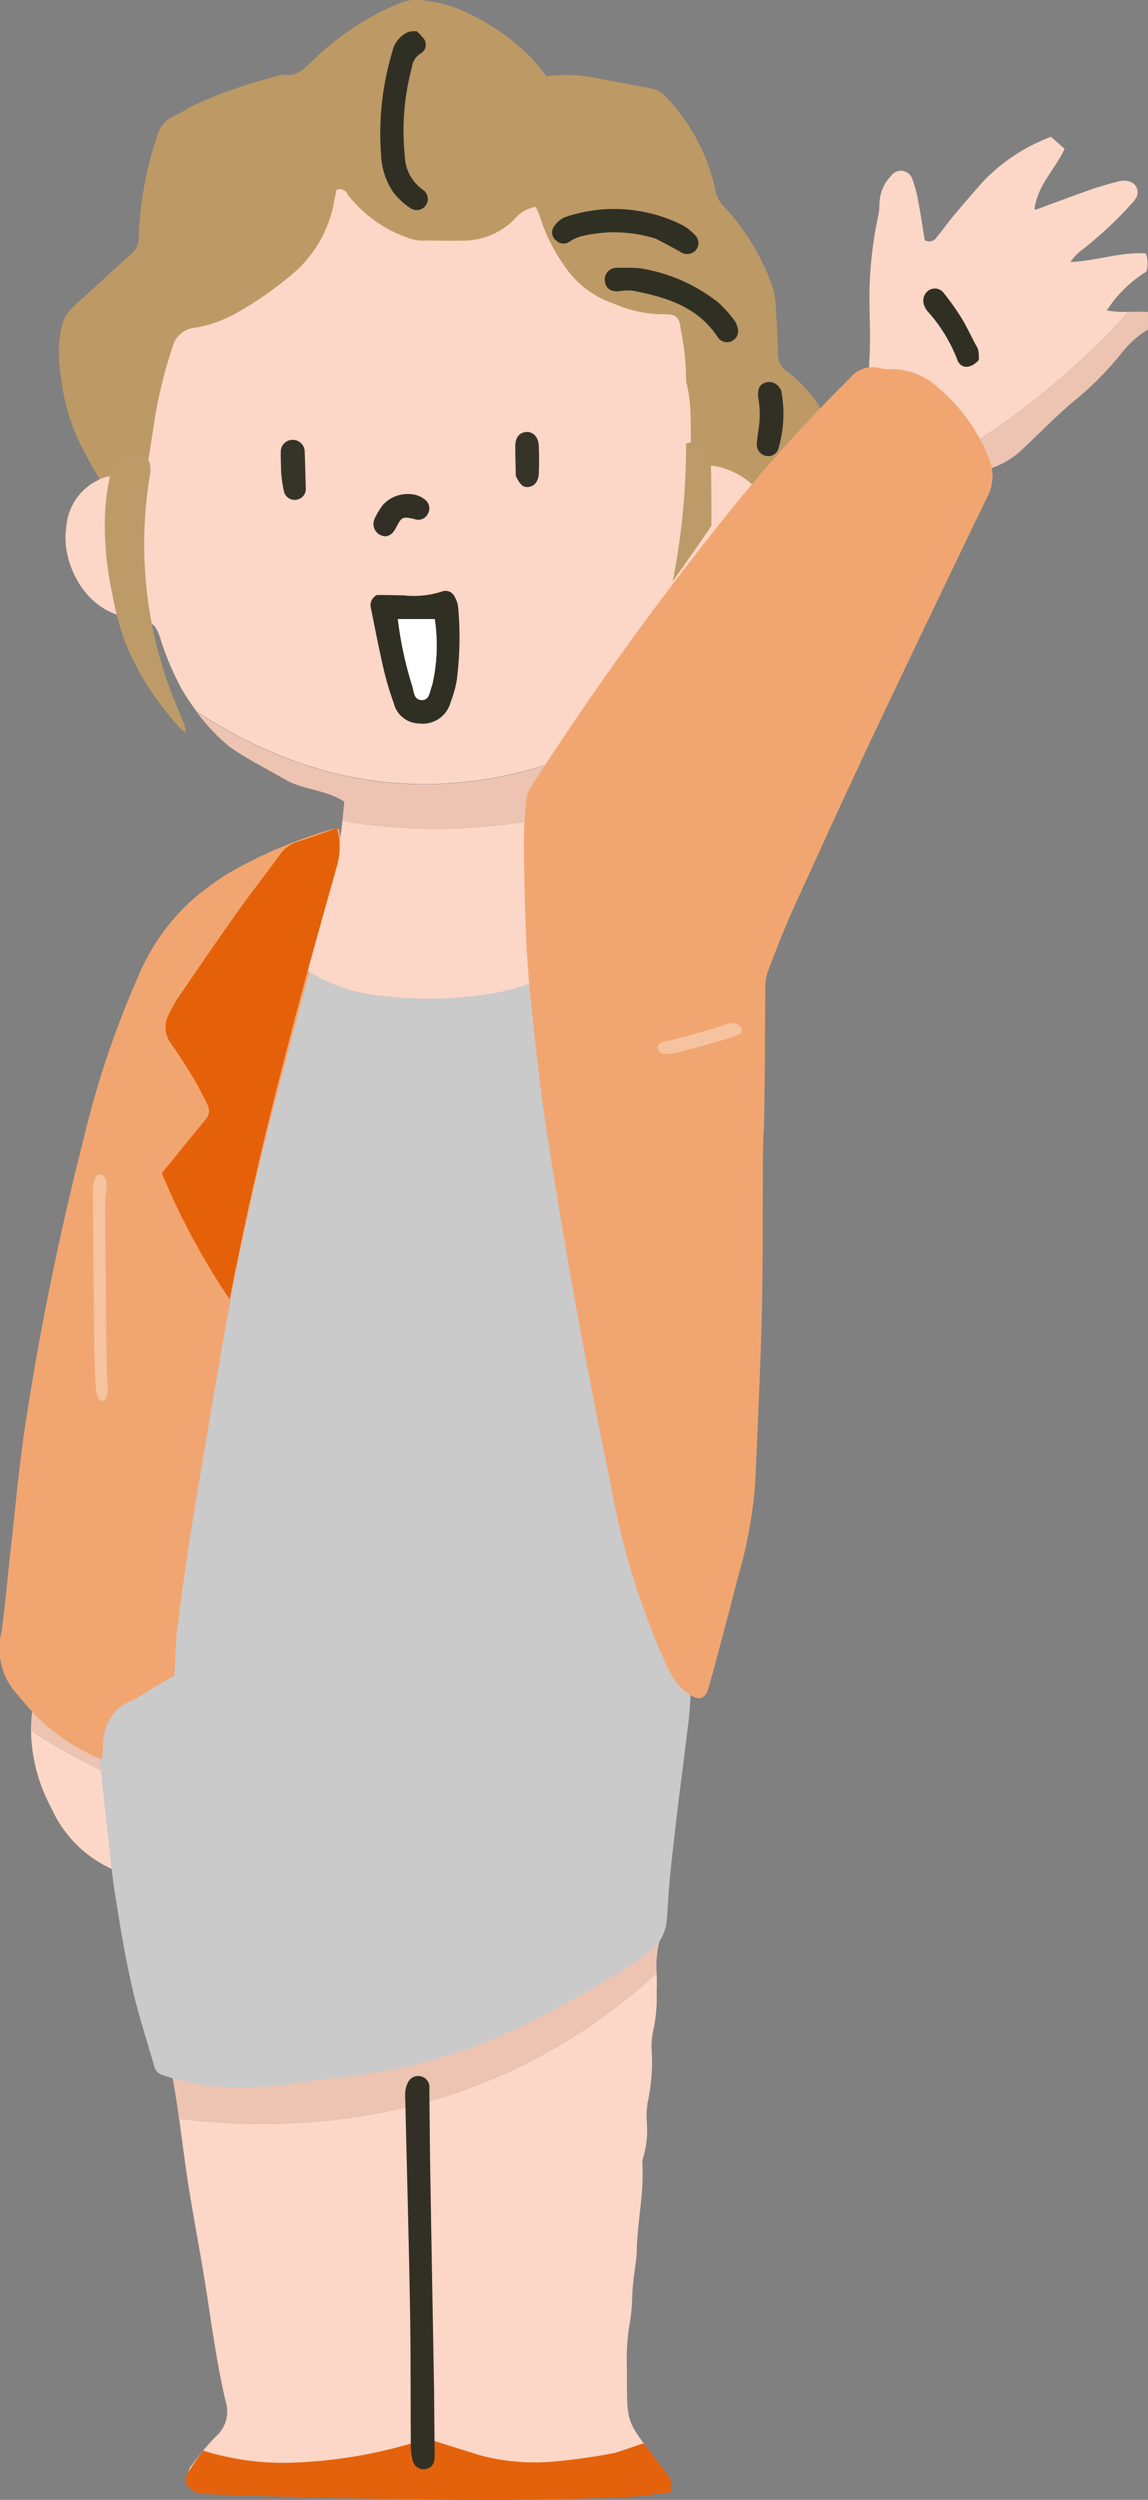 <svg xmlns="http://www.w3.org/2000/svg" width="66.713" height="145.265" viewBox="0 0 66.713 145.265">
  <rect x="0" y="0" width="66.713" height="145.265" fill="#808080" stroke="none"/>
  <g id="グループ_5816" data-name="グループ 5816" transform="translate(13876.691 9459.808)">
    <path id="パス_21123" data-name="パス 21123" d="M386.912,203.963c.184,1.316.342,2.636.551,3.948.332,2.084.738,4.157,1.059,6.243s.608,4.179,1.092,6.238a1.925,1.925,0,0,1-.578,2.049,14.993,14.993,0,0,0-1.357,1.622.952.952,0,0,0-.169,1.057.918.918,0,0,0,.959.46q.709-.005,1.418,0a17.3,17.3,0,0,1,2.827.073,16.847,16.847,0,0,0,2.668.2c5.053,0,9.968-.025,14.882.021,1.517.014,3-.189,4.5-.316a.645.645,0,0,0,.661-.691c-.321-.436-.676-.933-1.046-1.418-1.433-1.882-1.435-1.881-1.444-4.25,0-.236,0-.473,0-.708a13.262,13.262,0,0,1,.1-2.258,11.631,11.631,0,0,0,.208-1.959c.011-.329.04-.658.076-.986.06-.559.178-1.115.189-1.675.032-1.695.433-3.366.322-5.069a.626.626,0,0,1,.039-.279,5.685,5.685,0,0,0,.221-2.1,4.713,4.713,0,0,1,.048-1.128,11.284,11.284,0,0,0,.24-2.95,4.168,4.168,0,0,1,.062-1.126,8.973,8.973,0,0,0,.22-2.385c.02-.354.011-.708,0-1.063-9.874,9.031-21.184,9.259-27.755,8.45" transform="translate(-14253.193 -9540.657)" fill="#fcd6c6"/>
    <path id="パス_21124" data-name="パス 21124" d="M414.458,191.616c.148-.445-.3-.78-.782-.651q-2.248.6-4.493,1.208c-.772.208-1.539.438-2.318.619-3.3.764-6.591,1.533-9.894,2.262s-6.623,1.389-9.9,2.26a2.113,2.113,0,0,0-1.176.567,3.025,3.025,0,0,0,0,.505c.168,1.066.364,2.126.522,3.193.025.171.046.342.07.514,6.571.809,17.881.581,27.755-8.45a5.955,5.955,0,0,1,.209-2.028" transform="translate(-14252.775 -9538.788)" fill="#edc4b2"/>
    <path id="パス_21137" data-name="パス 21137" d="M377.389,171.933c-1.613-1.069-3.1-2.057-4.593-3.042a.2.2,0,0,0-.134-.013.87.87,0,0,0-.166.081,8.762,8.762,0,0,0-.138,1.575,35.66,35.66,0,0,0,5.323,2.876c-.1-.517-.2-1.021-.292-1.477" transform="translate(-14247.246 -9529.771)" fill="#edc4b2"/>
    <path id="パス_21138" data-name="パス 21138" d="M377.87,175.441c-.068-.3-.13-.591-.189-.882a35.637,35.637,0,0,1-5.324-2.876,9.757,9.757,0,0,0,1.2,4.527,6.986,6.986,0,0,0,4.551,3.884c.754-.169.821-.235.717-.675-.315-1.326-.648-2.649-.952-3.977" transform="translate(-14247.246 -9530.919)" fill="#fcd7c7"/>
    <path id="パス_21147" data-name="パス 21147" d="M412.526,242.068c.574-.166,1.129-.387,1.666-.547.505.684,1.047,1.354,1.512,2.034.117.17.032.477.1.8-.927.1-1.761.248-2.6.286-4.959.224-9.921.187-14.883.1-2.149-.038-4.3-.1-6.447-.157-1.086-.03-2.171-.07-3.256-.127-.756-.039-1.3-.615-.9-1.258.248-.4.564-.866.863-1.254a15.749,15.749,0,0,0,4.949.706,27.611,27.611,0,0,0,7.118-1.117,1.567,1.567,0,0,0,.393-.153.881.881,0,0,1,.81-.055c.962.315,1.93.609,2.9.911a12.389,12.389,0,0,0,4.359.328,34.2,34.2,0,0,0,3.415-.492" transform="translate(-14253.469 -9559.347)" fill="#e3620b"/>
    <path id="パス_21156" data-name="パス 21156" d="M386.648,159.633a12.072,12.072,0,0,1-4.155-.711.692.692,0,0,1-.5-.545c-.446-1.537-.943-3.063-1.295-4.623-.4-1.762-.691-3.551-.973-5.337-.205-1.3-.321-2.612-.47-3.92q-.208-1.819-.4-3.641-.092-.876-.157-1.756c-.059-.774-.124-1.549-.153-2.325-.054-1.413-.122-2.827-.116-4.24.009-2.076.022-4.157.149-6.228a20.186,20.186,0,0,1,.595-2.97c.813-3.754,1.934-7.425,3-11.112.769-2.671,1.493-5.357,2.361-7.995.959-2.91,2.046-5.778,3.108-8.653.293-.794.7-1.546,1.041-2.325a.658.658,0,0,1,.7-.457,35.417,35.417,0,0,0,5.49-.4c1.284-.156,2.58-.209,3.87-.321,1.428-.124,2.853-.279,4.283-.39,1.1-.086,2.208-.126,3.382-.19.135.3.29.584.4.886a44.575,44.575,0,0,1,1.686,6.558c.409,2.075.818,4.15,1.209,6.228.509,2.7,1.033,5.4,1.489,8.111.338,2.014.582,4.044.862,6.068q.352,2.547.69,5.1c.144,1.07.287,2.141.42,3.212a5.776,5.776,0,0,1,.021.708c0,2.813.029,5.627-.021,8.439-.02,1.123-.208,2.244-.336,3.364-.106.933-.241,1.863-.354,2.8q-.211,1.748-.405,3.5c-.062.561-.112,1.123-.159,1.685-.056.679-.073,1.364-.158,2.04a2.543,2.543,0,0,1-1.169,1.7,23.642,23.642,0,0,1-2.177,1.456c-1.493.859-2.993,1.712-4.532,2.483a30.43,30.43,0,0,1-9.1,2.97c-1.462.222-2.937.357-4.4.57a21.9,21.9,0,0,1-3.728.268" transform="translate(-14249.729 -9498.151)" fill="#cacaca"/>
    <path id="パス_21165" data-name="パス 21165" d="M420.466,30.392c-.093.2-.209.313-.276.455a6.662,6.662,0,0,1-3.723,3.335,12.081,12.081,0,0,1-3.653.667,1.093,1.093,0,0,1-.963-.484,4.091,4.091,0,0,1-.745-1.771c-.122-.515-.274-1.024-.422-1.572-.881.05-1.7.1-2.52.14-1.462.063-2.925.107-4.387.17q-3.077.133-6.153.284c-1.861.089-3.724.153-5.582.289-2.5.183-5,.255-7.5.3-1.642.027-3.281.242-4.959.377a30.9,30.9,0,0,1-3.344-5.356,11.793,11.793,0,0,1-1.019-3.661,11.548,11.548,0,0,1-.132-1.385,6.632,6.632,0,0,1,.157-1.528,2.306,2.306,0,0,1,.683-1.208c1.139-1.019,2.251-2.068,3.388-3.089a1.159,1.159,0,0,0,.417-.918,20.635,20.635,0,0,1,1.1-5.995,1.666,1.666,0,0,1,1.057-1.126,9.56,9.56,0,0,0,.844-.487,28.179,28.179,0,0,1,5.416-1.88c.829.16,1.265-.415,1.786-.9A15.905,15.905,0,0,1,395,1.761a2.589,2.589,0,0,1,1.224-.121,7.513,7.513,0,0,1,2.572.716,13.1,13.1,0,0,1,3.5,2.374c.389.37.707.813,1.138,1.318-.084-.036-.038,0,0,0a8.917,8.917,0,0,1,3.088.153c.975.17,1.945.369,2.92.541a1.556,1.556,0,0,1,.914.494,11.124,11.124,0,0,1,2.883,5.429,1.841,1.841,0,0,0,.522.976,13.306,13.306,0,0,1,2.8,4.637,4.054,4.054,0,0,1,.19,1.18c.062.895.114,1.791.13,2.687a1.22,1.22,0,0,0,.54,1.07,8.082,8.082,0,0,1,2.8,4c.1.285.1.6.193.94.041.749.041,1.462.041,2.241" transform="translate(-14248.362 -9461.428)" fill="#bd9966"/>
    <path id="パス_21195" data-name="パス 21195" d="M378.723,132.678c-.569.341-1.092.66-1.652,1-2.458.916-1.487,3.633-1.97,3.413a11.509,11.509,0,0,1-4.446-3.334c-.125-.142-.257-.279-.371-.429a3.943,3.943,0,0,1-.882-3.62c.222-1.656.363-3.324.551-4.985.261-2.316.465-4.641.814-6.943.858-5.667,2.016-11.277,3.432-16.83a54.534,54.534,0,0,1,3.139-9.315,12.52,12.52,0,0,1,3.014-4.334,15.948,15.948,0,0,1,2.27-1.681,27.085,27.085,0,0,1,5.85-2.5,2.439,2.439,0,0,1,.344-.076.8.8,0,0,1,.19.028,4.2,4.2,0,0,1,.014,1.908c-1.374,5.1-2.77,10.2-4.081,15.315-1.135,4.431-2.059,8.911-2.821,13.423-.55,3.251-1.119,6.5-1.645,9.755-.323,2-.6,4.007-.858,6.016-.112.881-.112,1.776-.171,2.793-.146.079-.41.222-.72.388" transform="translate(-14246 -9494.702)" fill="#f1a672"/>
    <path id="パス_21196" data-name="パス 21196" d="M469.792,25.235a5.95,5.95,0,0,1-1.274-.08,7.329,7.329,0,0,1,2.308-2.261,1.718,1.718,0,0,0-.035-1.054c-1.506-.094-2.828.434-4.383.5a3.345,3.345,0,0,1,.478-.554,22.585,22.585,0,0,0,3.007-2.761,2.1,2.1,0,0,0,.347-.44.646.646,0,0,0-.373-.913,1.161,1.161,0,0,0-.551-.045c-.59.149-1.177.313-1.75.513-1.061.37-2.112.77-3.166,1.157-.038,0-.074.006-.071-.114.222-1.384,1.2-2.246,1.741-3.423l-.794-.694a10.513,10.513,0,0,0-4.038,2.7c-.556.637-1.112,1.275-1.654,1.924-.331.4-.627.823-.957,1.221a.491.491,0,0,1-.688.153c-.119-.727-.235-1.51-.381-2.288a7.386,7.386,0,0,0-.327-1.224.7.7,0,0,0-1.247-.215,2.326,2.326,0,0,0-.656,1.378c-.035.28-.014.57-.07.845a23.277,23.277,0,0,0-.53,5.317c.027,1.085.066,2.176-.011,3.256a6.948,6.948,0,0,0,1.02,3.9,4.616,4.616,0,0,0,2.691,2.251,45.115,45.115,0,0,0,11.366-9.054" transform="translate(-14280.893 -9466.922)" fill="#fcd7c7"/>
    <path id="パス_21197" data-name="パス 21197" d="M472.366,32.255A45.115,45.115,0,0,1,461,41.309a6.178,6.178,0,0,0,1.459.29,4.969,4.969,0,0,0,3.849-1.471c1.031-.966,2-1.985,3.111-2.879a18.5,18.5,0,0,0,2.562-2.631,5.484,5.484,0,0,1,1.508-1.335V32.261c-.371-.028-.746-.013-1.124-.006" transform="translate(-14283.468 -9473.941)" fill="#edc4b2"/>
    <path id="パス_21204" data-name="パス 21204" d="M401.508,82.144a20.911,20.911,0,0,1-.7,3.742c-.484,1.616-.918,3.246-1.386,4.911a9.611,9.611,0,0,0,4.538,1.519,22.311,22.311,0,0,0,6.767-.242,11.46,11.46,0,0,0,3.046-1.117,1.4,1.4,0,0,0,.872-1.734,3.688,3.688,0,0,0-.143-.546,23.643,23.643,0,0,1-1.008-6.74,33.013,33.013,0,0,1-11.985.207" transform="translate(-14258.305 -9494.247)" fill="#fcd6c6"/>
    <path id="パス_21205" data-name="パス 21205" d="M408.362,51.76a12.653,12.653,0,0,0,3.647-6.066c.073-.268.133-.539.2-.8a5.032,5.032,0,0,1,.693-.264,5,5,0,0,0,3.283-2.485,3.546,3.546,0,0,0,.663-1.677,4.151,4.151,0,0,0-.978-2.873,4.329,4.329,0,0,0-2.875-1.343c-.267-.029-.53-.089-.823-.139-.2-1.623.062-3.2-.364-4.712a15.251,15.251,0,0,0-.319-3.083c-.05-.623-.273-.858-.914-.833a7.335,7.335,0,0,1-3.021-.642,5.538,5.538,0,0,1-2.774-2.112,10.245,10.245,0,0,1-1.46-2.893,3.8,3.8,0,0,0-.254-.6,2.025,2.025,0,0,0-1.242.733,4.229,4.229,0,0,1-3.067,1.232c-.708.013-1.418,0-2.127-.01a2.186,2.186,0,0,1-.836-.1,7.565,7.565,0,0,1-3.649-2.561.492.492,0,0,0-.654-.279c-.035.173-.077.39-.125.6a7.13,7.13,0,0,1-2.264,4.141,20.5,20.5,0,0,1-3.711,2.571,7.423,7.423,0,0,1-2.13.7,1.477,1.477,0,0,0-1.293,1.1,26.522,26.522,0,0,0-1.11,4.658c-.136.873-.273,1.747-.42,2.693-.458.029-.873.045-1.286.084a5.481,5.481,0,0,0-1.11.153,3.305,3.305,0,0,0-2.261,2.972c-.28,1.814.918,4.584,3.331,5.118a4.321,4.321,0,0,0,.956.224c.714-.015.955.378,1.164.986a16.476,16.476,0,0,0,1.253,2.991,14.745,14.745,0,0,0,.877,1.319c5.355,3.493,13.833,6.847,25,1.179" transform="translate(-14248.627 -9469.028)" fill="#fcd6c6"/>
    <path id="パス_21206" data-name="パス 21206" d="M409.087,76.629a1.281,1.281,0,0,1,.8-1.305,16.557,16.557,0,0,0,3.739-2.587c-11.169,5.668-19.648,2.314-25-1.179a11.027,11.027,0,0,0,1.882,2.008c1.082.769,2.187,1.3,3.239,1.916,1.072.629,2.371.589,3.463,1.3q-.051.562-.112,1.119a33.026,33.026,0,0,0,11.985-.207c0-.355,0-.71.006-1.067" transform="translate(-14253.893 -9490.006)" fill="#edc4b2"/>
    <path id="パス_21232" data-name="パス 21232" d="M389.5,108.579c-.122.638-.237,1.215-.351,1.793a41.235,41.235,0,0,1-3.937-7.329l.691-.846c.626-.769,1.25-1.539,1.879-2.3a.751.751,0,0,0,.064-.865c-.271-.549-.551-1.1-.868-1.621-.4-.666-.832-1.319-1.276-1.959a1.55,1.55,0,0,1-.064-1.67,7.45,7.45,0,0,1,.558-.986c1.119-1.638,2.236-3.277,3.384-4.895.792-1.117,1.644-2.192,2.449-3.3a1.944,1.944,0,0,1,1.035-.8c.764-.232,1.512-.519,2.31-.8a3.736,3.736,0,0,1,.032,2.134c-.8,2.836-1.6,5.674-2.357,8.523-1.283,4.832-2.487,9.683-3.468,14.587-.019.093-.047.183-.079.334" transform="translate(-14252.498 -9494.682)" fill="#e46109"/>
    <path id="パス_21235" data-name="パス 21235" d="M434.68,83.526c-.009,2.529,0,5.059-.031,7.587-.019,1.629-.076,3.257-.137,4.885q-.125,3.324-.285,6.646a26.98,26.98,0,0,1-1.007,5.412q-.807,3.152-1.668,6.29c-.214.779-.561.885-1.238.406a3.521,3.521,0,0,1-.745-.737,5.022,5.022,0,0,1-.479-.866,43.327,43.327,0,0,1-3.208-10.31c-.729-3.555-1.436-7.115-2.083-10.687q-.952-5.25-1.754-10.527c-.361-2.4-.606-4.813-.86-7.224-.141-1.335-.227-2.677-.281-4.018-.069-1.721-.1-3.444-.109-5.167a23.592,23.592,0,0,1,.135-2.4,1.8,1.8,0,0,1,.3-.776A184.342,184.342,0,0,1,433.24,45.467a91.892,91.892,0,0,1,6.489-7.123,1.7,1.7,0,0,1,1.833-.575,1.134,1.134,0,0,0,.422.038,3.994,3.994,0,0,1,2.907,1.1,10.178,10.178,0,0,1,2.931,4.116,2.56,2.56,0,0,1-.088,2.182q-3.365,6.954-6.669,13.938c-1.582,3.353-3.122,6.727-4.653,10.1-.526,1.161-.979,2.355-1.435,3.546a2.79,2.79,0,0,0-.155.965c-.021,2.648-.025,5.3-.076,8.056-.049.646-.057,1.179-.064,1.713" transform="translate(-14267.038 -9476.165)" fill="#f1a671"/>
    <path id="パス_21237" data-name="パス 21237" d="M437.666,49.886c-.75,1.121-1.5,2.176-2.25,3.231a41.184,41.184,0,0,0,.778-8c.849-.3,1.23-.08,1.335.716a4.044,4.044,0,0,0,.108.53c.028,1.183.028,2.321.028,3.525" transform="translate(-14273.013 -9479.147)" fill="#bd9b69"/>
    <path id="パス_21242" data-name="パス 21242" d="M382.193,46.622a1.957,1.957,0,0,1,.066.6,24.328,24.328,0,0,0,1.084,12.485c.255.71.562,1.4.841,2.1a1.152,1.152,0,0,1,.1.567,3.722,3.722,0,0,1-.333-.3,16.783,16.783,0,0,1-3.133-4.862,17.263,17.263,0,0,1-.8-3.008,18.215,18.215,0,0,1-.4-4.575,12.044,12.044,0,0,1,.374-2.511c.308-1.138,1.25-1.344,2.2-.505" transform="translate(-14250.204 -9479.607)" fill="#bd9b69"/>
    <path id="パス_21246" data-name="パス 21246" d="M408.784,4.68a2.048,2.048,0,0,1,.319.326.591.591,0,0,1-.076.971,1.06,1.06,0,0,0-.507.789,14.233,14.233,0,0,0-.413,5.2,2.47,2.47,0,0,0,1.037,1.923.646.646,0,1,1-.7,1.088,4.09,4.09,0,0,1-1.02-.949,4.188,4.188,0,0,1-.7-2.2,16.438,16.438,0,0,1,.655-5.955,1.618,1.618,0,0,1,.9-1.134,1.393,1.393,0,0,1,.494-.051" transform="translate(-14261.271 -9462.678)" fill="#302f23"/>
    <path id="パス_21248" data-name="パス 21248" d="M463.27,34.106a.682.682,0,0,1-.188.183c-.428.355-.9.295-1.077-.214a9,9,0,0,0-1.727-2.8,1.146,1.146,0,0,1-.175-.3.735.735,0,0,1,.28-.924.649.649,0,0,1,.875.213,14.992,14.992,0,0,1,1.054,1.5c.321.54.57,1.122.9,1.691a2.464,2.464,0,0,1,.054.656" transform="translate(-14283.076 -9473.006)" fill="#302f23"/>
    <path id="パス_21251" data-name="パス 21251" d="M410.8,224c.012,1.277.024,2.482.035,3.688,0,.436-.152.68-.486.756a.654.654,0,0,1-.8-.517,3.571,3.571,0,0,1-.1-.91c-.02-2.625,0-5.251-.047-7.875-.069-4.02-.18-8.038-.273-12.057a3.7,3.7,0,0,1,0-.567,1.476,1.476,0,0,1,.156-.535.652.652,0,0,1,.777-.344.643.643,0,0,1,.465.7c.015,1.677.027,3.354.055,5.031.069,4.185.146,8.37.221,12.626" transform="translate(-14262.266 -9544.785)" fill="#323025"/>
    <path id="パス_21254" data-name="パス 21254" d="M406.085,59.921c.565-.008,1.079.012,1.594.021a5.31,5.31,0,0,0,2.167-.215.585.585,0,0,1,.776.312,1.392,1.392,0,0,1,.195.6,19.324,19.324,0,0,1-.093,4.312,7.16,7.16,0,0,1-.353,1.221,1.667,1.667,0,0,1-1.8,1.214,1.55,1.55,0,0,1-1.5-1.2,17.49,17.49,0,0,1-.616-2.1c-.26-1.125-.474-2.261-.706-3.393a.661.661,0,0,1,.332-.765M409.32,65.1a10.173,10.173,0,0,0,.138-3.783h-2.143a21.317,21.317,0,0,0,.83,3.866c.106.315.083.8.516.838.507.042.487-.482.659-.921" transform="translate(-14260.884 -9485.151)" fill="#302f23"/>
    <path id="パス_21259" data-name="パス 21259" d="M378.506,126.5c-.025-2.789-.05-5.507-.07-8.225a4.5,4.5,0,0,1,.046-.769c.066-.4.307-.58.517-.44s.278.449.214.912a5.754,5.754,0,0,0-.069.821q.037,4.61.089,9.218c.005.448.051.892.067,1.34s-.085.744-.266.811-.364-.167-.412-.633c-.044-.415-.062-.842-.077-1.264-.02-.566-.025-1.134-.039-1.771" transform="translate(-14249.729 -9508.582)" fill="#f5c39f"/>
    <path id="パス_21271" data-name="パス 21271" d="M429.57,23.881a8.031,8.031,0,0,0-4.377-.119,2.341,2.341,0,0,0-.627.3.6.6,0,0,1-.776-.077.58.58,0,0,1-.145-.768,1.463,1.463,0,0,1,.66-.581,8.83,8.83,0,0,1,6.794.446,2.919,2.919,0,0,1,.727.554.65.65,0,0,1,.056.947.689.689,0,0,1-.9.052c-.448-.253-.9-.494-1.409-.754" transform="translate(-14268.166 -9469.823)" fill="#302f23"/>
    <path id="パス_21272" data-name="パス 21272" d="M430.787,27.955a9.839,9.839,0,0,1,4.546,1.985,7.315,7.315,0,0,1,.939,1.046,1.008,1.008,0,0,1,.174.383.645.645,0,0,1-1.159.558c-1.183-1.761-3.02-2.309-4.95-2.673a2.994,2.994,0,0,0-.772.036c-.474.039-.768-.166-.814-.573a.671.671,0,0,1,.631-.785,13.2,13.2,0,0,1,1.4.023" transform="translate(-14270.287 -9472.174)" fill="#302f23"/>
    <path id="パス_21293" data-name="パス 21293" d="M445.1,39.653a7.125,7.125,0,0,1-.134,3.264.624.624,0,0,1-.716.538.672.672,0,0,1-.562-.774c.028-.446.132-.887.154-1.333a5.649,5.649,0,0,0-.059-1.183c-.074-.448-.017-.779.283-.927a.7.7,0,0,1,.891.195,1.3,1.3,0,0,1,.144.221" transform="translate(-14276.392 -9476.765)" fill="#323025"/>
    <path id="パス_21302" data-name="パス 21302" d="M406.569,50.779a1.964,1.964,0,0,1,1.848-.58,1.4,1.4,0,0,1,.562.266.63.63,0,0,1,.206.818.621.621,0,0,1-.768.338c-.022,0-.044-.015-.067-.02-.646-.14-.71-.108-1.025.507-.228.448-.535.6-.887.444a.719.719,0,0,1-.364-.953,4.615,4.615,0,0,1,.493-.82" transform="translate(-14261 -9481.258)" fill="#323025"/>
    <path id="パス_21310" data-name="パス 21310" d="M396.922,46.764c-.01-.441-.032-.817-.022-1.193a.684.684,0,0,1,.688-.732.694.694,0,0,1,.7.733c.031.681.042,1.363.062,2.044a.635.635,0,0,1-.478.693.644.644,0,0,1-.782-.441,7.122,7.122,0,0,1-.164-1.1" transform="translate(-14257.273 -9479.088)" fill="#363429"/>
    <path id="パス_21313" data-name="パス 21313" d="M419.975,46.634c-.017-.625-.031-1.191-.031-1.757,0-.478.231-.773.611-.81.4-.038.72.26.75.76.032.541.027,1.085.007,1.626-.018.47-.222.733-.556.8-.318.064-.516-.08-.78-.622" transform="translate(-14266.69 -9478.771)" fill="#363429"/>
    <path id="パス_21317" data-name="パス 21317" d="M410.4,66.286c-.16.382-.14.906-.648.864-.433-.035-.409-.523-.515-.838a21.317,21.317,0,0,1-.83-3.866h2.143a10.274,10.274,0,0,1-.15,3.84" transform="translate(-14261.978 -9486.283)" fill="#fff"/>
    <path id="パス_21324" data-name="パス 21324" d="M437.982,102.206c-1.052.365-2.16.659-3.274.937-.355.072-.843.173-.781.468.109.542.97.3,1.486.161,1.051-.27,2.1-.545,3.094-.893.691-.219.17-.888-.524-.674" transform="translate(-14272.402 -9502.513)" fill="#f5c39f"/>
  </g>
</svg>
